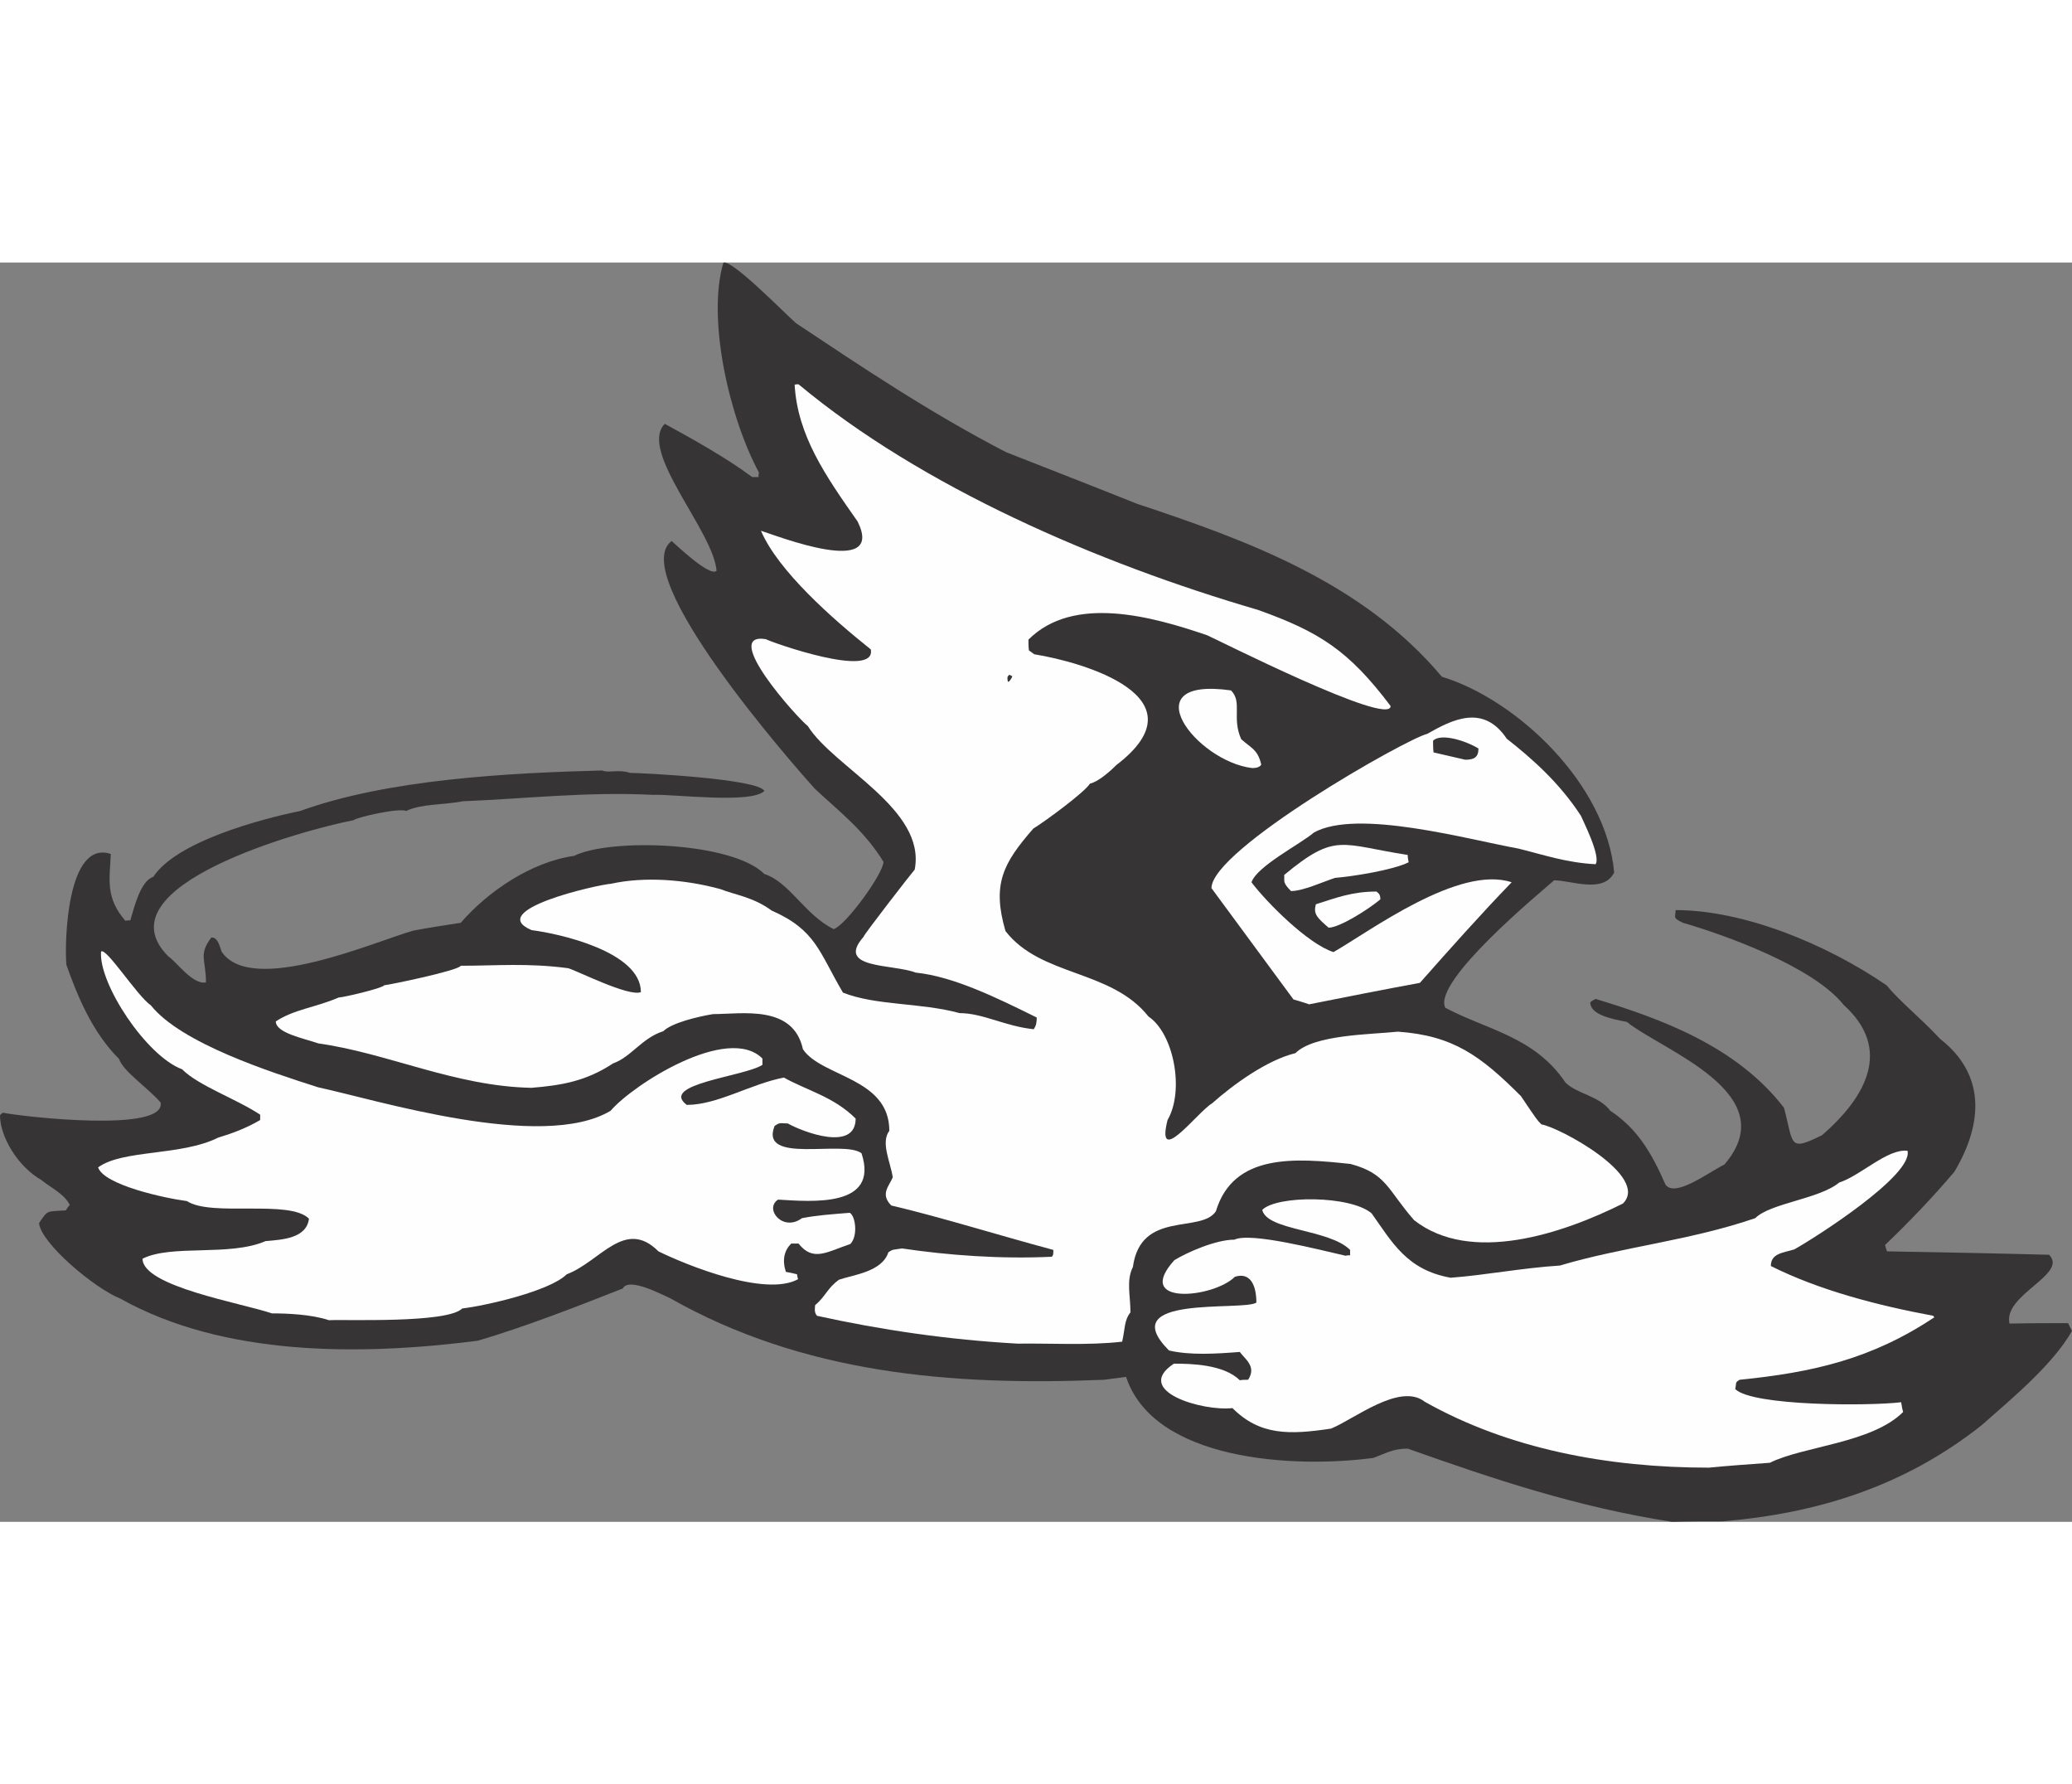 <?xml version="1.0" encoding="UTF-8"?>
<!DOCTYPE svg PUBLIC "-//W3C//DTD SVG 1.1//EN" "http://www.w3.org/Graphics/SVG/1.1/DTD/svg11.dtd">
<!-- Creator: CorelDRAW -->
<svg xmlns="http://www.w3.org/2000/svg" xml:space="preserve" width="7.848in" height="6.757in" version="1.1" style="shape-rendering:geometricPrecision; text-rendering:geometricPrecision; image-rendering:optimizeQuality; fill-rule:evenodd; clip-rule:evenodd"
viewBox="0 0 7847.74 4768.54"
 xmlns:xlink="http://www.w3.org/1999/xlink"
 xmlns:xodm="http://www.corel.com/coreldraw/odm/2003">
 <rect x="0" y="0" width="7847.74" height="4768.54" fill="#808080" stroke="none"/>
 <defs>
  <style type="text/css">
   <![CDATA[
    .fil1 {fill:#FEFEFE}
    .fil0 {fill:#373435}
   ]]>
  </style>
 </defs>
 <g id="Layer_x0020__x0028_Black_x0020_and_x0020_White_x0029_">
  <g id="_2008652975488">
   <path class="fil0" d="M6333.65 4768.54c-360.5,-55.46 -678.48,-162.69 -1002,-277.3 -55.46,0 -85.04,18.48 -129.41,35.12 -303.19,40.67 -831.92,11.1 -937.3,-306.88 -27.73,3.7 -55.46,7.4 -83.19,11.09 -582.34,24.03 -1140.65,-24.03 -1643.5,-308.73 -29.58,-12.94 -157.14,-81.34 -179.32,-36.98 -183.02,72.1 -373.44,146.05 -549.07,197.81 -447.38,57.31 -963.17,59.16 -1353.25,-158.99 -101.68,-40.67 -303.19,-212.6 -308.73,-286.55 35.13,-51.76 27.73,-42.52 101.68,-48.07 3.7,-7.39 9.24,-14.79 14.79,-20.34 -20.34,-42.52 -79.5,-70.25 -107.22,-94.28 -90.59,-51.76 -157.14,-164.53 -157.14,-245.88 3.7,-3.7 7.39,-7.4 11.09,-9.24 72.1,14.79 619.32,77.64 597.13,-38.82 -49.91,-57.31 -142.35,-118.32 -157.14,-164.53 -103.53,-103.53 -158.99,-242.18 -199.66,-356.8 -7.39,-85.04 1.85,-475.12 168.23,-419.66 -3.69,94.29 -22.18,164.54 55.46,253.27 5.55,-1.85 11.09,-1.85 18.49,-1.85 14.79,-49.92 38.82,-149.75 86.89,-164.54 86.89,-133.11 403.02,-218.14 556.46,-249.57 330.92,-120.16 789.4,-144.2 1144.35,-153.44 22.18,11.09 61.01,-5.55 105.38,9.24 42.52,0 486.21,22.18 508.39,68.4 -49.91,49.91 -347.55,11.09 -419.65,14.79 -253.27,-12.94 -484.36,14.79 -720.99,24.03 -77.65,14.79 -158.99,9.24 -216.3,36.97 -25.88,-12.94 -188.57,24.03 -199.66,35.13 -177.48,33.28 -968.72,247.73 -700.66,515.79 27.73,16.64 92.43,109.07 142.35,97.98 0,-86.89 -29.58,-103.53 20.34,-170.08 20.34,0 27.73,18.49 38.82,53.61 112.77,170.08 586.04,-40.67 726.54,-79.5 59.16,-11.09 118.32,-20.34 179.33,-29.58 101.68,-118.32 268.06,-231.09 428.9,-253.27 136.8,-68.4 598.98,-53.61 720.99,68.4 96.13,31.43 153.45,155.29 262.52,208.9 46.22,-14.79 188.57,-210.75 188.57,-255.12 -73.95,-120.16 -170.08,-192.27 -258.82,-275.46 -92.43,-101.68 -713.6,-811.58 -543.51,-939.14 5.55,3.69 144.2,138.65 170.08,112.77 -11.09,-149.75 -297.64,-454.78 -195.96,-556.46 94.29,51.76 229.24,125.71 330.92,201.51 7.4,0 14.79,0 24.03,0 0,-5.55 0,-11.09 1.85,-16.64 -112.77,-208.9 -197.81,-582.34 -134.96,-794.94 31.43,-14.79 236.63,195.96 275.46,229.24 253.27,168.23 502.85,336.46 794.94,488.06 164.54,64.7 330.92,129.41 497.3,195.96 412.26,136.8 852.25,295.79 1153.59,654.44 284.7,86.89 623.02,406.71 652.6,741.33 -40.67,81.34 -162.69,29.58 -227.39,29.58 -48.07,42.52 -462.18,382.68 -412.26,482.51 155.29,83.19 338.31,109.07 454.78,282.85 44.37,44.37 127.56,49.92 170.08,107.22 97.98,64.71 153.44,151.59 208.9,279.15 35.13,51.76 160.83,-44.37 223.69,-75.8 231.09,-269.91 -238.48,-432.6 -369.74,-539.82 -59.16,-11.09 -138.65,-27.73 -138.65,-73.95 5.55,-5.55 12.94,-9.24 20.34,-12.94 251.42,75.8 536.12,181.17 713.6,412.26 36.97,140.5 16.64,166.38 144.2,103.53 168.23,-146.04 266.21,-327.22 81.34,-493.6 -116.47,-146.05 -454.78,-266.22 -608.22,-310.58 -38.82,-18.49 -29.58,-18.49 -27.73,-48.07 256.97,0 569.4,127.56 798.64,284.7 49.92,61.01 129.41,123.86 203.36,203.36 170.08,133.11 164.53,316.13 53.61,502.85 -83.19,97.98 -166.38,184.87 -262.52,277.3 1.85,7.4 3.7,14.79 7.39,24.03 203.36,3.7 408.57,7.39 613.77,12.94 73.95,73.95 -175.63,151.59 -149.74,260.67 73.95,-1.85 147.9,-1.85 221.84,-1.85 3.7,9.24 9.24,18.49 14.79,29.58 -73.95,129.41 -229.24,256.97 -342.01,356.8 -293.94,232.94 -624.86,334.62 -981.66,364.2 -64.71,0 -127.56,0 -190.41,1.85z"/>
   <path class="fil1" d="M6472.3 4563.34c-380.83,0 -757.97,-70.25 -1075.94,-249.57 -94.29,-73.95 -268.06,66.55 -354.95,101.68 -158.99,24.03 -269.91,25.88 -373.44,-77.65 -112.77,12.94 -378.99,-64.7 -221.85,-168.23 61.01,0 188.57,1.85 249.57,62.86 9.24,-1.85 20.34,-1.85 31.43,-1.85 33.28,-49.91 -11.09,-77.64 -31.43,-105.37 -94.28,7.39 -188.57,12.94 -268.06,-5.55 -212.6,-212.6 279.15,-147.9 330.92,-181.17 0,-64.71 -22.18,-116.47 -81.34,-97.98 -81.34,81.34 -386.37,110.92 -229.24,-62.86 48.07,-29.58 157.14,-77.64 227.39,-77.64 61.01,-29.58 323.52,38.82 421.5,61.01 5.55,-1.85 11.09,-1.85 16.64,-1.85 0,-7.4 0,-14.79 0,-20.34 -79.49,-79.5 -314.28,-72.1 -332.76,-151.59 55.46,-55.46 332.76,-55.46 414.11,12.94 77.64,109.07 133.11,214.45 299.49,244.02 127.56,-9.24 269.91,-36.97 414.11,-46.22 234.78,-70.25 491.76,-94.28 739.48,-179.32 57.31,-57.31 242.18,-72.1 317.98,-134.95 81.34,-25.88 183.02,-129.41 258.82,-120.17 22.18,92.43 -349.41,329.07 -428.9,373.44 -42.52,12.94 -88.74,14.79 -88.74,62.86 181.17,90.59 397.47,147.9 615.62,188.57 0,1.85 1.85,3.7 3.7,5.55 -238.48,158.99 -462.18,208.9 -737.63,236.63 -18.49,11.1 -11.09,11.1 -16.64,35.13 64.7,64.71 506.54,64.71 628.56,49.92 1.85,11.09 3.7,24.03 7.39,36.97 -118.32,118.32 -378.98,129.41 -504.69,192.27 -77.64,5.55 -155.29,11.09 -231.09,18.49z"/>
   <path class="fil1" d="M3854.54 4093.76c-264.36,-14.79 -515.79,-51.76 -759.82,-105.37 -12.94,-12.94 -7.4,-33.28 -7.4,-40.67 38.82,-31.43 46.22,-64.71 90.59,-96.13 53.61,-18.49 162.69,-29.58 186.72,-103.53 18.48,-12.94 18.48,-9.24 51.76,-14.79 173.78,25.88 373.44,40.67 567.55,31.43 5.55,-7.4 5.55,-7.4 5.55,-25.88 -207.05,-55.46 -425.2,-123.87 -613.77,-168.23 -44.37,-44.37 -5.55,-75.8 5.55,-107.22 -9.24,-59.16 -46.22,-131.26 -12.94,-175.63 0,-201.51 -256.97,-203.36 -327.22,-308.73 -36.97,-170.08 -231.09,-133.11 -340.16,-133.11 -57.31,9.24 -157.14,33.28 -188.57,64.71 -81.34,25.88 -122.01,97.98 -190.41,122.01 -103.53,68.4 -197.81,83.19 -308.73,92.43 -290.25,-5.55 -543.51,-131.26 -807.88,-168.23 -51.76,-18.48 -160.84,-38.82 -160.84,-83.19 70.25,-46.22 147.9,-51.76 238.48,-90.59 16.64,0 166.38,-35.13 171.93,-46.22 20.34,-1.85 281,-55.46 290.25,-73.95 133.11,0 253.27,-11.1 406.71,9.24 33.27,9.24 229.24,109.08 275.46,90.59 0,-153.44 -310.58,-221.84 -414.11,-234.78 -177.48,-75.8 249.57,-171.93 301.34,-175.62 125.71,-27.73 279.15,-16.64 414.11,20.34 55.46,22.18 123.86,29.58 194.11,81.34 168.23,73.95 179.32,157.14 269.91,310.58 125.71,49.92 292.09,36.98 441.84,77.65 88.74,0 171.93,49.92 281,61.01 9.24,-14.79 11.09,-25.88 11.09,-44.37 -149.74,-73.95 -314.28,-155.29 -458.48,-170.08 -85.04,-33.28 -305.04,-12.94 -197.81,-134.96 0,-7.39 186.72,-247.73 194.11,-255.12 44.37,-229.24 -306.88,-386.38 -404.86,-543.52 -38.82,-29.58 -332.77,-356.8 -158.99,-329.07 18.48,11.09 419.65,153.44 397.47,38.82 -146.05,-116.47 -351.25,-297.64 -415.96,-449.23 59.16,18.49 473.27,181.17 366.04,-35.13 -122.01,-173.78 -227.39,-325.37 -238.48,-517.63 3.7,-1.85 9.24,-1.85 14.79,-1.85 465.87,388.23 1131.4,676.63 1739.63,854.1 232.93,83.19 343.86,153.44 502.84,364.19 0,81.34 -667.38,-256.97 -695.11,-268.06 -210.75,-72.1 -506.55,-153.44 -676.63,16.64 0,12.94 0,25.88 1.85,40.67 5.55,3.7 12.94,9.24 20.34,14.79 184.87,29.58 647.05,162.69 310.58,419.65 -25.88,25.88 -68.4,62.86 -99.83,70.25 -22.19,35.13 -177.48,147.9 -214.45,170.08 -114.62,131.25 -157.14,210.75 -105.38,388.23 134.95,173.78 399.32,144.2 541.67,323.52 96.13,64.71 136.8,281 72.1,391.92 -46.22,184.87 114.62,-31.43 168.23,-62.85 81.34,-72.1 208.9,-164.53 316.13,-190.42 70.25,-70.25 281.01,-70.25 388.23,-81.34 208.9,14.79 312.43,90.58 465.87,244.02 61.01,90.59 61.01,90.59 77.64,107.22 64.71,9.24 412.26,195.96 308.73,299.49 -229.24,114.62 -576.79,231.09 -791.24,62.86 -101.68,-116.47 -103.53,-175.63 -240.33,-212.6 -207.05,-22.18 -443.69,-42.52 -510.24,179.32 -57.31,85.04 -284.7,-5.55 -314.28,210.75 -25.89,51.76 -9.24,107.22 -9.24,171.93 -24.03,29.58 -20.34,62.86 -31.43,110.92 -129.41,14.79 -271.76,5.55 -395.62,7.39z"/>
   <path class="fil1" d="M1246.03 4005.03c-66.55,-22.18 -158.99,-25.88 -216.3,-25.88 -112.77,-38.82 -489.9,-101.68 -489.9,-207.06 110.92,-55.46 329.07,-7.39 465.87,-66.55 61.01,-5.55 155.29,-9.24 164.54,-85.04 -73.95,-73.95 -369.74,-5.55 -462.18,-66.56 -85.04,-11.09 -314.28,-61 -336.46,-127.56 92.43,-68.4 314.28,-42.52 454.78,-112.77 49.92,-14.79 105.38,-35.13 158.99,-66.55 0,-7.39 0,-14.79 0,-20.34 -92.43,-61.01 -232.93,-109.07 -295.79,-171.93 -134.95,-49.91 -316.13,-323.52 -306.88,-445.53 18.49,-18.49 136.8,168.23 188.57,203.36 114.62,144.2 454.78,253.27 634.11,310.58 216.3,46.22 848.55,244.03 1107.37,88.74 83.19,-97.98 443.69,-329.07 574.95,-197.81 0,7.4 0,14.79 0,24.03 -68.4,44.37 -391.92,72.1 -286.55,151.59 116.47,0 242.18,-79.5 367.89,-103.53 85.04,48.06 188.57,72.1 271.76,155.29 0,127.56 -201.51,49.92 -256.97,18.49 -29.58,0 -27.73,-5.55 -49.92,9.24 -59.16,147.9 260.67,51.76 329.07,103.53 68.4,207.06 -188.57,183.02 -316.13,175.62 -53.61,35.13 18.48,123.87 90.58,70.25 57.31,-11.09 112.77,-14.79 181.17,-20.34 22.18,12.94 31.43,88.74 1.85,118.32 -88.74,29.58 -140.5,68.4 -195.96,-1.85 -9.24,0 -18.49,0 -27.73,0 -25.88,25.88 -35.12,61.01 -20.34,107.22 12.94,1.85 27.73,5.55 42.52,9.24 0,5.55 1.85,11.09 3.7,18.49 -123.87,68.4 -423.36,-53.61 -528.73,-105.38 -127.56,-127.56 -219.99,38.82 -347.56,86.89 -62.85,62.85 -303.18,118.32 -395.62,129.41 -57.31,57.31 -445.54,40.67 -504.69,44.37z"/>
   <path class="fil1" d="M4958.22 2808.92c-20.34,-7.39 -40.67,-12.94 -59.16,-18.48 -103.53,-140.5 -207.06,-281.01 -310.58,-421.5 0,-146.05 737.63,-565.7 817.12,-584.19 94.29,-53.61 212.6,-114.62 301.34,18.49 94.28,73.95 199.66,166.38 281,292.09 7.39,18.49 75.8,151.59 55.46,183.02 -110.92,-5.55 -201.51,-36.97 -292.1,-59.16 -194.11,-35.13 -610.07,-151.59 -774.61,-61.01 -51.76,44.37 -216.3,127.56 -236.63,188.57 55.46,73.95 212.6,232.94 310.58,264.36 138.65,-79.49 475.11,-330.92 674.77,-264.36 -114.62,118.32 -234.78,253.27 -347.55,380.83 -140.5,25.88 -281,53.61 -419.65,81.34z"/>
   <path class="fil1" d="M5032.16 2518.67c-42.52,-36.97 -59.16,-51.76 -48.06,-88.74 75.8,-24.03 136.8,-48.07 229.24,-48.07 5.55,5.55 14.79,7.4 14.79,29.58 -46.22,38.82 -155.29,107.22 -195.96,107.22z"/>
   <path class="fil1" d="M4889.81 2380.02c-33.27,-33.28 -24.03,-36.97 -25.88,-61.01 195.96,-162.69 214.45,-114.62 467.72,-75.8 0,9.24 1.85,18.49 3.7,27.73 -59.16,29.58 -210.75,53.61 -279.15,59.16 -49.92,16.64 -122.01,49.92 -166.38,49.92z"/>
   <path class="fil1" d="M4741.92 1914.15c-212.6,-25.88 -458.48,-347.55 -79.49,-293.94 44.37,44.37 1.85,103.53 38.82,184.87 36.97,33.28 62.86,38.82 75.8,96.13 -7.39,12.94 -27.73,12.94 -35.13,12.94z"/>
   <path class="fil0" d="M5549.8 1882.72c-40.67,-9.24 -81.34,-18.48 -120.17,-27.73 -1.85,-14.79 -1.85,-29.58 -1.85,-44.37 29.58,-29.58 123.86,0 171.93,29.58 0,33.28 -16.64,42.52 -49.92,42.52z"/>
   <path class="fil0" d="M3817.57 1586.93c-1.85,-5.55 -1.85,-11.09 -1.85,-16.64 1.85,-3.7 3.7,-7.39 7.4,-9.24 3.69,1.85 7.39,3.7 11.09,5.55 -1.85,7.4 -12.94,24.03 -16.64,20.34z"/>
  </g>
 </g>
</svg>
